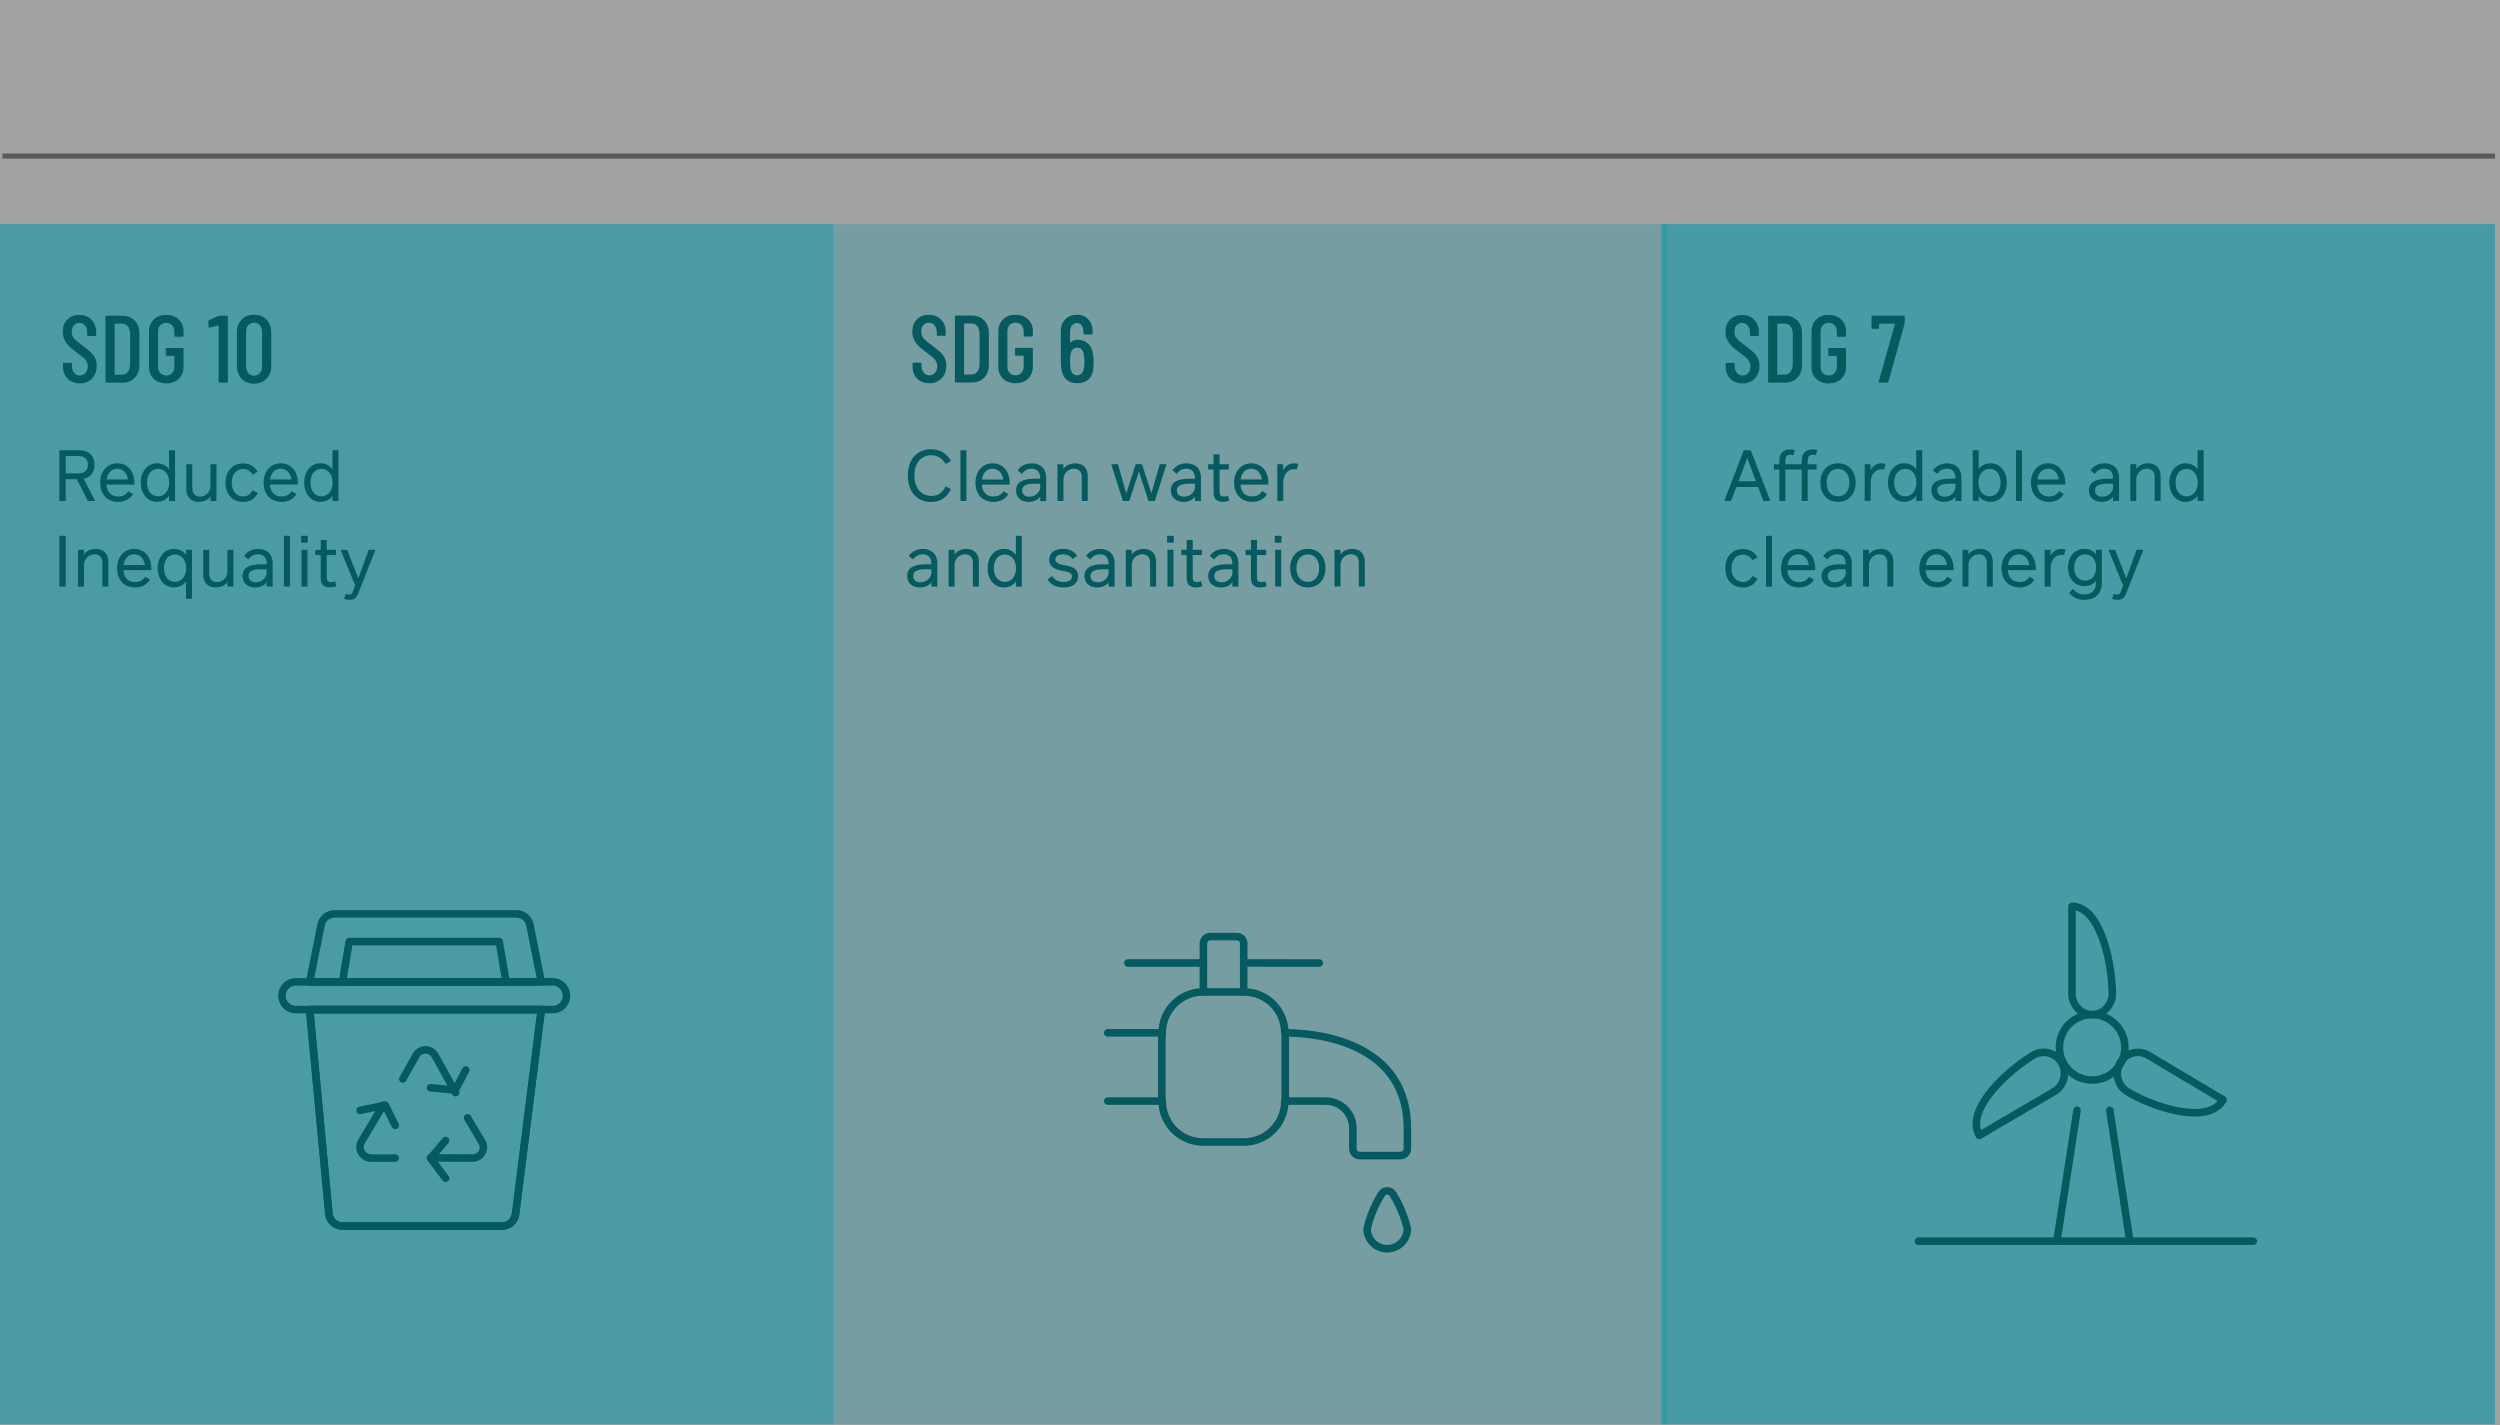 <?xml version="1.0" encoding="UTF-8"?>
<svg id="Layer_1" data-name="Layer 1" xmlns="http://www.w3.org/2000/svg" viewBox="0 0 993 566">
  <rect x="0" y="0" width="993" height="566" fill="#333333" stroke="none"/>
  <defs>
    <style>
      .cls-1 {
        stroke: #595959;
        stroke-linecap: square;
        stroke-width: 2px;
      }

      .cls-1, .cls-2 {
        fill: none;
      }

      .cls-3 {
        fill: #fff;
      }

      .cls-3, .cls-4, .cls-5, .cls-6, .cls-7 {
        stroke-width: 0px;
      }

      .cls-3, .cls-4, .cls-5, .cls-7 {
        isolation: isolate;
      }

      .cls-3, .cls-5 {
        opacity: .54;
      }

      .cls-4 {
        opacity: .27;
      }

      .cls-4, .cls-5, .cls-7 {
        fill: #0096a9;
      }

      .cls-6 {
        fill: #055a60;
      }

      .cls-7 {
        opacity: .56;
      }

      .cls-2 {
        stroke: #055a60;
        stroke-linecap: round;
        stroke-linejoin: round;
        stroke-width: 3px;
      }
    </style>
  </defs>
  <rect class="cls-3" width="993" height="566"/>
  <rect class="cls-5" y="89" width="331" height="476.73"/>
  <rect class="cls-4" x="331" y="89" width="331" height="476.73"/>
  <rect class="cls-7" x="660" y="89" width="331" height="476.73"/>
  <path class="cls-6" d="m369.13,152.23c-2,0-3.62-.62-4.86-1.86-1.22-1.27-1.82-2.91-1.82-4.94v-.99c0-.25.13-.38.38-.38h2.81c.25,0,.38.13.38.38v.8c0,1.17.29,2.1.87,2.81.58.68,1.33,1.03,2.24,1.03s1.66-.33,2.24-.99c.61-.68.91-1.57.91-2.66,0-.74-.17-1.38-.49-1.94-.3-.56-.72-1.05-1.25-1.48-.51-.46-1.34-1.12-2.51-1.98-1.29-.96-2.3-1.79-3.04-2.47-.73-.68-1.35-1.51-1.86-2.47-.51-.96-.76-2.09-.76-3.38,0-2.05.61-3.67,1.82-4.86,1.22-1.22,2.8-1.82,4.75-1.82s3.65.65,4.86,1.94c1.24,1.29,1.86,2.99,1.86,5.09v.95c0,.25-.13.38-.38.38h-2.81c-.25,0-.38-.13-.38-.38v-1.03c0-1.14-.29-2.05-.87-2.74-.58-.71-1.34-1.06-2.28-1.06-.89,0-1.61.32-2.17.95-.56.61-.84,1.47-.84,2.58,0,1.01.28,1.88.84,2.58.56.68,1.63,1.61,3.23,2.77,1.52,1.14,2.66,2.07,3.42,2.77.79.71,1.38,1.49,1.79,2.36.43.84.65,1.84.65,3,0,2.13-.62,3.84-1.86,5.13-1.24,1.27-2.86,1.9-4.86,1.9Zm10.53-.3c-.25,0-.38-.13-.38-.38v-25.84c0-.25.13-.38.38-.38h6.23c2.1,0,3.77.65,5.02,1.94,1.24,1.29,1.86,3.04,1.86,5.24v12.24c0,2.2-.62,3.95-1.86,5.24-1.24,1.29-2.91,1.94-5.02,1.94h-6.23Zm3.27-3.31c0,.1.05.15.15.15l2.77-.04c.96,0,1.73-.37,2.32-1.1.58-.76.89-1.79.91-3.08v-11.86c0-1.29-.29-2.32-.87-3.08-.58-.76-1.37-1.14-2.36-1.14h-2.77c-.1,0-.15.05-.15.15v19.99Zm20.44,3.61c-2.05,0-3.71-.61-4.98-1.82-1.24-1.22-1.86-2.82-1.86-4.83v-13.91c0-2,.62-3.61,1.86-4.83,1.27-1.22,2.93-1.82,4.98-1.82s3.71.61,4.98,1.82c1.27,1.22,1.9,2.84,1.9,4.86v1.6c0,.25-.13.38-.38.38h-2.89c-.25,0-.38-.13-.38-.38v-1.67c0-1.04-.3-1.88-.91-2.51-.58-.63-1.36-.95-2.32-.95s-1.75.32-2.36.95c-.58.63-.87,1.47-.87,2.51v13.98c0,1.04.29,1.88.87,2.51.61.63,1.39.95,2.36.95s1.73-.32,2.32-.95c.61-.63.91-1.47.91-2.51v-4.18c0-.1-.05-.15-.15-.15h-2.89c-.25,0-.38-.13-.38-.38v-2.36c0-.25.13-.38.38-.38h6.31c.25,0,.38.13.38.38v7.03c0,2-.63,3.61-1.9,4.83-1.27,1.22-2.93,1.82-4.98,1.82Zm30.77-11.44c.18.96.27,1.95.27,2.96,0,.68-.05,1.56-.15,2.62-.15,1.88-.79,3.32-1.9,4.33-1.11,1.01-2.61,1.52-4.48,1.52-1.72,0-3.14-.47-4.26-1.41-1.09-.94-1.76-2.32-2.01-4.14-.15-.76-.23-1.65-.23-2.66l-.04-12.39c0-2,.6-3.6,1.79-4.79,1.19-1.22,2.76-1.82,4.71-1.82,1.8,0,3.27.61,4.41,1.82,1.16,1.19,1.75,2.79,1.75,4.79v.84c0,.25-.13.38-.38.38h-2.89c-.25,0-.38-.13-.38-.38v-.68c0-1.04-.24-1.88-.72-2.51-.48-.66-1.08-.99-1.79-.99-.84,0-1.52.33-2.05.99-.51.63-.76,1.47-.76,2.51v4.18c0,.13.06.15.19.08.73-.74,1.66-1.1,2.77-1.1,1.72,0,3.13.53,4.22,1.6,1.09,1.06,1.74,2.48,1.94,4.26Zm-3.57,5.28c.1-.81.15-1.66.15-2.55,0-.79-.09-1.77-.27-2.96-.36-1.65-1.23-2.47-2.62-2.47s-2.27.86-2.62,2.58c-.13.81-.19,1.76-.19,2.85,0,.99.05,1.9.15,2.74.35,1.88,1.24,2.81,2.66,2.81.73,0,1.33-.25,1.79-.76.48-.51.8-1.25.95-2.24Z"/>
  <path class="cls-6" d="m692.13,152.3c-2,0-3.62-.62-4.86-1.86-1.22-1.27-1.82-2.91-1.82-4.94v-.99c0-.25.13-.38.38-.38h2.81c.25,0,.38.13.38.38v.8c0,1.17.29,2.1.87,2.81.58.68,1.33,1.03,2.24,1.03s1.66-.33,2.24-.99c.61-.68.91-1.57.91-2.66,0-.74-.17-1.38-.49-1.94-.3-.56-.72-1.05-1.25-1.48-.51-.46-1.34-1.12-2.51-1.98-1.29-.96-2.31-1.79-3.04-2.47s-1.35-1.51-1.86-2.47-.76-2.09-.76-3.38c0-2.05.61-3.67,1.82-4.86,1.22-1.22,2.8-1.82,4.75-1.82s3.65.65,4.86,1.94c1.24,1.29,1.86,2.99,1.86,5.09v.95c0,.25-.13.38-.38.38h-2.81c-.25,0-.38-.13-.38-.38v-1.03c0-1.14-.29-2.05-.87-2.74-.58-.71-1.34-1.06-2.28-1.06-.89,0-1.61.32-2.17.95-.56.61-.84,1.47-.84,2.58,0,1.01.28,1.88.84,2.58.56.68,1.63,1.61,3.23,2.77,1.52,1.14,2.66,2.07,3.42,2.77.78.71,1.38,1.49,1.79,2.36.43.84.65,1.84.65,3,0,2.13-.62,3.84-1.86,5.13-1.24,1.27-2.86,1.9-4.86,1.9Zm10.53-.3c-.25,0-.38-.13-.38-.38v-25.84c0-.25.13-.38.38-.38h6.23c2.1,0,3.77.65,5.02,1.94,1.24,1.29,1.86,3.04,1.86,5.24v12.24c0,2.2-.62,3.95-1.86,5.24-1.24,1.29-2.91,1.94-5.02,1.94h-6.23Zm3.27-3.31c0,.1.05.15.15.15l2.77-.04c.96,0,1.74-.37,2.32-1.1.58-.76.89-1.79.91-3.08v-11.86c0-1.29-.29-2.32-.87-3.08-.58-.76-1.37-1.14-2.36-1.14h-2.77c-.1,0-.15.05-.15.15v19.99Zm20.44,3.61c-2.05,0-3.71-.61-4.98-1.82-1.24-1.22-1.86-2.82-1.86-4.83v-13.91c0-2,.62-3.61,1.86-4.83,1.27-1.22,2.93-1.82,4.98-1.82s3.71.61,4.98,1.82c1.27,1.22,1.9,2.84,1.9,4.86v1.6c0,.25-.13.38-.38.38h-2.89c-.25,0-.38-.13-.38-.38v-1.67c0-1.04-.3-1.88-.91-2.51-.58-.63-1.36-.95-2.32-.95s-1.75.32-2.36.95c-.58.63-.87,1.47-.87,2.51v13.98c0,1.04.29,1.88.87,2.51.61.63,1.39.95,2.36.95s1.73-.32,2.32-.95c.61-.63.91-1.47.91-2.51v-4.18c0-.1-.05-.15-.15-.15h-2.89c-.25,0-.38-.13-.38-.38v-2.36c0-.25.13-.38.38-.38h6.31c.25,0,.38.13.38.38v7.03c0,2-.63,3.61-1.9,4.83-1.27,1.22-2.93,1.82-4.98,1.82Zm20.2-.3c-.13,0-.23-.04-.3-.11-.05-.08-.06-.18-.04-.3l6.42-22.88s.01-.05-.04-.08c-.03-.05-.06-.08-.11-.08h-6c-.1,0-.15.05-.15.15v1.52c0,.25-.13.38-.38.38h-2.24c-.25,0-.38-.13-.38-.38l.04-4.45c0-.25.13-.38.38-.38h12.39c.25,0,.38.13.38.38v2.55c0,.05-.03.2-.08.46l-6.42,22.91c-.05.2-.19.3-.42.3h-3.04Z"/>
  <path class="cls-1" d="m2,62h988"/>
  <path class="cls-2" d="m215,390h-92l4.54-22.68c.51-2.52,2.73-4.32,5.31-4.32h72.3c2.57,0,4.79,1.8,5.31,4.32l4.54,22.68Z"/>
  <path class="cls-2" d="m201,390h-65l2.71-16h59.58l2.71,16h0Z"/>
  <path class="cls-2" d="m204.77,482.29c-.34,2.69-2.64,4.71-5.37,4.71h-63.35c-2.8.01-5.15-2.1-5.41-4.88l-7.64-81.12h92l-10.23,81.29Z"/>
  <path class="cls-2" d="m225,395.5c0,3.04-2.41,5.5-5.38,5.5h-102.24c-2.97,0-5.38-2.46-5.38-5.5s2.41-5.5,5.38-5.5h102.24c2.97,0,5.38,2.46,5.38,5.5Z"/>
  <path class="cls-2" d="m204.77,482.29c-.34,2.69-2.64,4.71-5.37,4.71h-63.35c-2.8.01-5.15-2.1-5.41-4.88l-7.64-81.12h92l-10.23,81.29Z"/>
  <path class="cls-2" d="m157,447l-3.98-8-10.02,2.03"/>
  <path class="cls-2" d="m157,460h-9.51c-1.61,0-3.09-.83-3.89-2.19-.8-1.36-.8-3.05.01-4.4l8.56-14.4"/>
  <path class="cls-2" d="m177,453l-6,7.09,6,7.91"/>
  <path class="cls-2" d="m185.7,444l5.72,9.62c.78,1.32.78,2.94,0,4.25-.78,1.31-2.23,2.12-3.79,2.12l-16.62-.07"/>
  <path class="cls-2" d="m171,432.05l9.8.95,4.2-8"/>
  <path class="cls-2" d="m160,428.55l5.23-9.29c.78-1.39,2.22-2.25,3.78-2.25s3.01.86,3.78,2.25l8.21,14.75"/>
  <path class="cls-2" d="m762,493h133"/>
  <circle class="cls-2" cx="831" cy="416" r="13"/>
  <path class="cls-2" d="m823,360v34.91c.11,4.5,3.66,8.09,8,8.09s7.89-3.59,8-8.09c.02-11.95-4.64-34.91-16-34.91Z"/>
  <path class="cls-2" d="m786.17,451l29.95-17.55c3.76-2.39,4.99-7.37,2.77-11.27-2.22-3.9-7.08-5.32-11-3.2-10.26,6.01-27.56,21.76-21.72,32.02Z"/>
  <path class="cls-2" d="m883,436.84l-29.65-17.65c-2.53-1.56-5.67-1.6-8.23-.09-2.56,1.5-4.13,4.31-4.12,7.35.02,3.04,1.62,5.83,4.19,7.3,10.15,6.04,32.03,13.41,37.81,3.09Z"/>
  <path class="cls-2" d="m825,441l-8,52"/>
  <path class="cls-2" d="m838,441l8,52"/>
  <path class="cls-6" d="m34.9,199l-4.37-8.65h-4.42v8.65h-2.53v-20.16h8.01c3.63,0,5.95,2.14,5.95,5.77,0,3.02-1.62,5-4.28,5.57l4.58,8.82h-2.93Zm-8.79-17.84v6.87h5.28c2.21,0,3.54-1.3,3.54-3.43s-1.33-3.44-3.54-3.44h-5.28Zm16.18,11.31c.21,2.84,1.74,4.73,4.66,4.73,1.5,0,2.87-.42,4.03-2.14l1.89,1.22c-1.27,1.96-3.35,3.08-5.87,3.08-4.4,0-7.21-3.02-7.21-7.62s2.83-7.71,6.82-7.71,6.79,3.08,6.79,7.81v.63h-11.12Zm4.31-6.3c-2.18,0-3.85,1.54-4.24,4.28h8.48c-.41-2.69-2.04-4.28-4.24-4.28Zm20.54-7.34h2.38v20.16h-2.37v-2.06c-.73,1.13-2.28,2.42-4.9,2.42-3.51,0-6.33-3.11-6.33-7.66s2.81-7.67,6.33-7.67c2.52,0,4.1,1.19,4.89,2.42v-7.62Zm-4.35,18.31c2.55,0,4.42-2.17,4.42-5.45s-1.9-5.46-4.42-5.46c-2.37,0-4.4,1.86-4.4,5.46s2.03,5.45,4.4,5.45Zm20.81-12.75h2.38v14.6h-2.37v-1.85c-.45.74-1.9,2.2-4.77,2.2s-4.84-1.85-4.84-4.97v-9.98h2.38v9.46c0,2.18,1.2,3.39,3.04,3.39,2.56,0,4.19-2.16,4.19-4.19v-8.67Zm13.02,14.97c-4.26,0-7.03-3.01-7.03-7.64s2.79-7.63,6.97-7.63c2.24,0,4.41.84,5.8,3.29l-2.03,1.15c-.94-1.58-2.14-2.24-3.67-2.24-2.8,0-4.61,2.11-4.61,5.43s1.83,5.45,4.61,5.45c1.58,0,2.77-.76,3.67-2.42l2.09,1.06c-1.48,2.79-3.57,3.56-5.8,3.56Zm10.58-6.89c.21,2.84,1.74,4.73,4.66,4.73,1.5,0,2.87-.42,4.03-2.14l1.89,1.22c-1.27,1.96-3.35,3.08-5.87,3.08-4.4,0-7.21-3.02-7.21-7.62s2.83-7.71,6.82-7.71,6.79,3.08,6.79,7.81v.63h-11.12Zm4.31-6.3c-2.18,0-3.85,1.54-4.24,4.28h8.48c-.41-2.69-2.04-4.28-4.24-4.28Zm20.54-7.34h2.38v20.16h-2.37v-2.06c-.73,1.13-2.28,2.42-4.9,2.42-3.51,0-6.33-3.11-6.33-7.66s2.81-7.67,6.33-7.67c2.52,0,4.1,1.19,4.89,2.42v-7.62Zm-4.35,18.31c2.55,0,4.42-2.17,4.42-5.45s-1.9-5.46-4.42-5.46c-2.37,0-4.4,1.86-4.4,5.46s2.03,5.45,4.4,5.45Zm-104.13,35.85v-20.16h2.55v20.16h-2.55Zm14.58-14.97c2.87,0,4.89,1.85,4.89,4.98v9.98h-2.38v-9.45c0-2.18-1.19-3.37-3.08-3.37-2.56,0-4.19,2.13-4.19,4.16v8.67h-2.38v-14.6h2.35v1.88c.43-.74,1.89-2.24,4.79-2.24Zm10.86,8.44c.21,2.84,1.74,4.73,4.66,4.73,1.5,0,2.87-.42,4.03-2.14l1.89,1.22c-1.27,1.96-3.35,3.08-5.87,3.08-4.4,0-7.21-3.02-7.21-7.62s2.83-7.71,6.82-7.71,6.79,3.08,6.79,7.81v.63h-11.12Zm4.31-6.3c-2.18,0-3.85,1.54-4.24,4.28h8.48c-.41-2.69-2.04-4.28-4.24-4.28Zm20.57-1.78h2.37v19.5h-2.38v-6.96c-.78,1.22-2.37,2.41-4.89,2.41-3.53,0-6.34-3.11-6.34-7.67s2.81-7.64,6.34-7.64c2.62,0,4.17,1.27,4.9,2.42v-2.06Zm-4.37,12.74c2.53,0,4.42-2.16,4.42-5.46s-1.89-5.43-4.42-5.43c-2.37,0-4.4,1.83-4.4,5.43s2.03,5.46,4.4,5.46Zm20.8-12.74h2.38v14.6h-2.37v-1.85c-.45.74-1.9,2.2-4.77,2.2s-4.84-1.85-4.84-4.97v-9.98h2.38v9.46c0,2.18,1.2,3.39,3.04,3.39,2.56,0,4.19-2.16,4.19-4.19v-8.67Zm12.21-.35c3.32,0,5.77,1.82,5.77,5.8v9.16h-2.37v-1.82c-.6,1.05-2.07,2.17-4.56,2.17-2.93,0-5.04-1.71-5.04-4.54,0-3.37,2.76-4.66,7.27-4.66h2.32v-.14c0-2.63-1.3-3.84-3.44-3.84-1.62,0-2.9.73-3.81,2.06l-1.71-1.39c1.27-1.81,3.15-2.8,5.57-2.8Zm3.39,9.46v-1.39h-1.72c-3.19,0-5.47.43-5.47,2.67,0,1.61,1.13,2.51,2.94,2.51,2.76,0,4.26-2.28,4.26-3.79Zm6.85,5.49v-20.16h2.38v20.16h-2.38Zm6.83-17.44v-2.72h2.65v2.72h-2.65Zm.14,17.44v-14.6h2.38v14.6h-2.38Zm13.37-2.1l.55,1.99c-.84.29-1.68.46-2.44.46-2.35,0-3.82-.92-3.82-3.67v-9.18h-2.14v-2.1h2.14v-3.93h2.38v3.93h3.65v2.1h-3.65v8.65c0,1.58.41,2.07,1.69,2.07.55,0,.97-.08,1.64-.32Zm13.33-12.5h2.69l-6.78,17.21c-.77,1.97-1.81,2.66-3.44,2.66-.69,0-1.55-.14-2.18-.32l.57-1.99c.49.13.9.22,1.36.22.81,0,1.16-.28,1.53-1.26l.88-2.38-5.81-14.14h2.66l4.4,11.34,4.13-11.34Z"/>
  <path class="cls-6" d="m369.88,199.41c-5.68,0-9.3-4.19-9.3-10.49s3.54-10.49,9.23-10.49c3.35,0,6.15,1.54,7.9,4.7l-2.14,1.15c-1.43-2.38-3.35-3.46-5.71-3.46-4.03,0-6.66,3.15-6.66,8.09s2.7,8.09,6.75,8.09c2.6,0,4.33-1.2,5.6-3.81l2.21,1.09c-1.78,3.47-4.34,5.11-7.87,5.11Zm11.61-.41v-20.16h2.38v20.16h-2.38Zm8.46-6.52c.21,2.84,1.74,4.73,4.66,4.73,1.5,0,2.87-.42,4.03-2.14l1.89,1.22c-1.27,1.96-3.35,3.08-5.87,3.08-4.4,0-7.21-3.02-7.21-7.62s2.83-7.71,6.82-7.71,6.79,3.08,6.79,7.81v.63h-11.12Zm4.31-6.3c-2.18,0-3.85,1.54-4.24,4.28h8.48c-.41-2.69-2.04-4.28-4.24-4.28Zm15.52-2.13c3.32,0,5.77,1.82,5.77,5.8v9.16h-2.37v-1.82c-.6,1.05-2.07,2.17-4.56,2.17-2.93,0-5.04-1.71-5.04-4.54,0-3.37,2.76-4.66,7.27-4.66h2.32v-.14c0-2.63-1.3-3.84-3.44-3.84-1.62,0-2.9.73-3.81,2.06l-1.71-1.39c1.27-1.81,3.15-2.8,5.57-2.8Zm3.39,9.46v-1.39h-1.72c-3.19,0-5.47.43-5.47,2.67,0,1.61,1.13,2.51,2.94,2.51,2.76,0,4.26-2.28,4.26-3.79Zm13.99-9.48c2.87,0,4.89,1.85,4.89,4.98v9.98h-2.38v-9.45c0-2.18-1.19-3.37-3.08-3.37-2.56,0-4.19,2.13-4.19,4.16v8.67h-2.38v-14.6h2.35v1.88c.43-.74,1.89-2.24,4.79-2.24Zm33.51.36h2.65l-4.61,14.6h-2.53l-3.81-11.69-3.82,11.69h-2.55l-4.61-14.6h2.66l3.3,11.58,3.74-11.58h2.53l3.72,11.56,3.32-11.56Zm10.58-.35c3.32,0,5.77,1.82,5.77,5.8v9.16h-2.37v-1.82c-.6,1.05-2.07,2.17-4.56,2.17-2.93,0-5.04-1.71-5.04-4.54,0-3.37,2.76-4.66,7.27-4.66h2.32v-.14c0-2.63-1.3-3.84-3.44-3.84-1.62,0-2.9.73-3.81,2.06l-1.71-1.39c1.27-1.81,3.15-2.8,5.57-2.8Zm3.39,9.46v-1.39h-1.72c-3.19,0-5.47.43-5.47,2.67,0,1.61,1.13,2.51,2.94,2.51,2.76,0,4.26-2.28,4.26-3.79Zm13.09,3.39l.55,1.99c-.84.29-1.68.46-2.44.46-2.35,0-3.82-.92-3.82-3.67v-9.18h-2.14v-2.1h2.14v-3.93h2.38v3.93h3.65v2.1h-3.65v8.65c0,1.58.41,2.07,1.69,2.07.55,0,.97-.08,1.64-.32Zm4.96-4.42c.21,2.84,1.74,4.73,4.66,4.73,1.5,0,2.87-.42,4.03-2.14l1.89,1.22c-1.27,1.96-3.35,3.08-5.87,3.08-4.4,0-7.21-3.02-7.21-7.62s2.83-7.71,6.82-7.71,6.79,3.08,6.79,7.81v.63h-11.12Zm4.31-6.3c-2.18,0-3.85,1.54-4.24,4.28h8.48c-.41-2.69-2.04-4.28-4.24-4.28Zm17.02-2.13c.35,0,1.01.04,1.62.22l-.59,2.25c-.31-.07-.77-.13-1.18-.13-2.37,0-4.16,2.24-4.16,5.31v7.29h-2.38v-14.6h2.35v2.39c.43-.88,1.69-2.74,4.33-2.74Zm-147.49,34c3.32,0,5.77,1.82,5.77,5.8v9.16h-2.37v-1.82c-.6,1.05-2.07,2.17-4.56,2.17-2.93,0-5.04-1.71-5.04-4.54,0-3.37,2.76-4.66,7.27-4.66h2.32v-.14c0-2.63-1.3-3.84-3.44-3.84-1.62,0-2.9.73-3.81,2.06l-1.71-1.39c1.27-1.81,3.15-2.8,5.57-2.8Zm3.39,9.46v-1.39h-1.72c-3.19,0-5.47.43-5.47,2.67,0,1.61,1.13,2.51,2.94,2.51,2.76,0,4.26-2.28,4.26-3.79Zm13.99-9.48c2.87,0,4.89,1.85,4.89,4.98v9.98h-2.38v-9.45c0-2.18-1.19-3.37-3.08-3.37-2.56,0-4.19,2.13-4.19,4.16v8.67h-2.38v-14.6h2.35v1.88c.43-.74,1.89-2.24,4.79-2.24Zm19.58-5.19h2.38v20.16h-2.37v-2.06c-.73,1.13-2.28,2.42-4.9,2.42-3.51,0-6.33-3.11-6.33-7.66s2.81-7.67,6.33-7.67c2.52,0,4.1,1.19,4.89,2.42v-7.62Zm-4.35,18.31c2.55,0,4.42-2.17,4.42-5.45s-1.9-5.46-4.42-5.46c-2.37,0-4.4,1.86-4.4,5.46s2.03,5.45,4.4,5.45Zm23.33,2.23c-3.21,0-5.25-1.34-6.4-3.22l1.88-1.3c.97,1.54,2.51,2.32,4.55,2.32s3.28-.85,3.28-2.2c0-1.58-1.69-1.9-3.77-2.25-2.63-.43-5.25-1.36-5.25-4.47,0-2.74,2.31-4.24,5.53-4.24,2.46,0,4.33.94,5.6,2.74l-1.85,1.32c-.9-1.26-2.13-1.88-3.75-1.88-1.75,0-3.11.66-3.11,1.97,0,1.54,1.67,2,3.68,2.35,2.56.45,5.35,1.06,5.35,4.4,0,2.79-2.28,4.45-5.74,4.45Zm14.47-15.33c3.32,0,5.77,1.82,5.77,5.8v9.16h-2.37v-1.82c-.6,1.05-2.07,2.17-4.56,2.17-2.93,0-5.04-1.71-5.04-4.54,0-3.37,2.76-4.66,7.27-4.66h2.32v-.14c0-2.63-1.3-3.84-3.44-3.84-1.62,0-2.9.73-3.81,2.06l-1.71-1.39c1.27-1.81,3.15-2.8,5.57-2.8Zm3.39,9.46v-1.39h-1.72c-3.19,0-5.47.43-5.47,2.67,0,1.61,1.13,2.51,2.94,2.51,2.76,0,4.26-2.28,4.26-3.79Zm13.99-9.48c2.87,0,4.89,1.85,4.89,4.98v9.98h-2.38v-9.45c0-2.18-1.19-3.37-3.08-3.37-2.56,0-4.19,2.13-4.19,4.16v8.67h-2.38v-14.6h2.35v1.88c.43-.74,1.89-2.24,4.79-2.24Zm9.24-2.48v-2.72h2.65v2.72h-2.65Zm.14,17.44v-14.6h2.38v14.6h-2.38Zm13.37-2.1l.55,1.99c-.84.29-1.68.46-2.44.46-2.35,0-3.82-.92-3.82-3.67v-9.18h-2.14v-2.1h2.14v-3.93h2.38v3.93h3.65v2.1h-3.65v8.65c0,1.58.41,2.07,1.69,2.07.55,0,.97-.08,1.64-.32Zm9.04-12.85c3.32,0,5.77,1.82,5.77,5.8v9.16h-2.37v-1.82c-.6,1.05-2.07,2.17-4.56,2.17-2.93,0-5.04-1.71-5.04-4.54,0-3.37,2.76-4.66,7.27-4.66h2.32v-.14c0-2.63-1.3-3.84-3.44-3.84-1.62,0-2.9.73-3.81,2.06l-1.71-1.39c1.27-1.81,3.15-2.8,5.57-2.8Zm3.39,9.46v-1.39h-1.72c-3.19,0-5.47.43-5.47,2.67,0,1.61,1.13,2.51,2.94,2.51,2.76,0,4.26-2.28,4.26-3.79Zm13.09,3.39l.55,1.99c-.84.29-1.68.46-2.44.46-2.35,0-3.82-.92-3.82-3.67v-9.18h-2.14v-2.1h2.14v-3.93h2.38v3.93h3.65v2.1h-3.65v8.65c0,1.58.41,2.07,1.69,2.07.55,0,.97-.08,1.64-.32Zm3.77-15.34v-2.72h2.65v2.72h-2.65Zm.14,17.44v-14.6h2.38v14.6h-2.38Zm12.96.36c-4.16,0-7-3.01-7-7.67s2.84-7.66,7-7.66,7,3,7,7.66-2.86,7.67-7,7.67Zm0-2.23c2.72,0,4.52-2.11,4.52-5.45s-1.81-5.45-4.52-5.45-4.52,2.11-4.52,5.45,1.79,5.45,4.52,5.45Zm17.74-13.1c2.87,0,4.89,1.85,4.89,4.98v9.98h-2.38v-9.45c0-2.18-1.19-3.37-3.08-3.37-2.56,0-4.19,2.13-4.19,4.16v8.67h-2.38v-14.6h2.35v1.88c.43-.74,1.89-2.24,4.79-2.24Z"/>
  <path class="cls-2" d="m559,488.16c-.11,4.36-3.66,7.84-8,7.84s-7.89-3.48-8-7.84c1.12-4.88,3.05-9.54,5.69-13.79.46-.85,1.35-1.37,2.31-1.37s1.85.53,2.31,1.37c2.64,4.25,4.57,8.9,5.69,13.79h0Z"/>
  <path class="cls-2" d="m440,410.25h21.64c0-8.98,7.27-16.25,16.23-16.25h16.23c8.96,0,16.23,7.27,16.23,16.25,16.23,0,48.68,5.42,48.68,37.92v8.12c0,1.49-1.21,2.71-2.71,2.71h-16.23c-1.49,0-2.7-1.21-2.7-2.71v-8.12c0-5.98-4.84-10.83-10.82-10.83h-16.23c0,8.98-7.26,16.25-16.23,16.25h-16.23c-8.96,0-16.23-7.27-16.23-16.25h-21.64"/>
  <path class="cls-2" d="m494,394v-19.25c0-1.52-1.19-2.75-2.67-2.75h-10.67c-1.47,0-2.67,1.23-2.67,2.75v19.25"/>
  <path class="cls-2" d="m478,382.5h-30"/>
  <path class="cls-2" d="m524,382.52l-30-.03"/>
  <path class="cls-2" d="m461.5,410v27"/>
  <path class="cls-2" d="m510.5,410v27"/>
  <path class="cls-6" d="m700.42,199l-2.1-5.57h-8.64l-2.1,5.57h-2.7l7.74-20.16h2.79l7.76,20.16h-2.74Zm-9.88-7.85h6.92l-3.46-9.17-3.46,9.17Zm27.48-7.76v1.01h3.53v2.1h-3.53v12.5h-2.38v-12.5h-6.5v12.5h-2.38v-12.5h-2.17v-2.1h2.17v-1.6c0-2.94,1.88-4.31,4.24-4.31.73,0,1.3.13,1.92.34l-.6,1.97c-.48-.13-.85-.17-1.22-.17-1.57,0-1.96.88-1.96,2.76v1.01h6.5v-1.6c0-2.94,1.88-4.31,4.26-4.31.71,0,1.3.13,1.92.34l-.62,1.97c-.46-.13-.85-.17-1.2-.17-1.57,0-1.97.88-1.97,2.76Zm12.04,15.97c-4.16,0-7-3.01-7-7.67s2.84-7.66,7-7.66,7,3,7,7.66-2.86,7.67-7,7.67Zm0-2.23c2.72,0,4.52-2.11,4.52-5.45s-1.81-5.45-4.52-5.45-4.52,2.11-4.52,5.45,1.79,5.45,4.52,5.45Zm17.28-13.09c.35,0,1.01.04,1.62.22l-.59,2.25c-.31-.07-.77-.13-1.18-.13-2.37,0-4.16,2.24-4.16,5.31v7.29h-2.38v-14.6h2.35v2.39c.43-.88,1.69-2.74,4.33-2.74Zm13.78-5.21h2.38v20.16h-2.37v-2.06c-.73,1.13-2.28,2.42-4.9,2.42-3.51,0-6.33-3.11-6.33-7.66s2.81-7.67,6.33-7.67c2.52,0,4.1,1.19,4.89,2.42v-7.62Zm-4.35,18.31c2.55,0,4.42-2.17,4.42-5.45s-1.9-5.46-4.42-5.46c-2.37,0-4.4,1.86-4.4,5.46s2.03,5.45,4.4,5.45Zm16.56-13.1c3.32,0,5.77,1.82,5.77,5.8v9.16h-2.37v-1.82c-.6,1.05-2.07,2.17-4.56,2.17-2.93,0-5.04-1.71-5.04-4.54,0-3.37,2.76-4.66,7.27-4.66h2.32v-.14c0-2.63-1.3-3.84-3.44-3.84-1.62,0-2.9.73-3.81,2.06l-1.71-1.39c1.27-1.81,3.15-2.8,5.57-2.8Zm3.39,9.46v-1.39h-1.72c-3.19,0-5.47.43-5.47,2.67,0,1.61,1.13,2.51,2.94,2.51,2.76,0,4.26-2.28,4.26-3.79Zm14.1-9.48c3.53,0,6.3,3.09,6.3,7.67s-2.79,7.66-6.31,7.66c-2.63,0-4.12-1.2-4.89-2.41v2.04h-2.35v-20.16h2.38v7.56c.84-1.29,2.35-2.37,4.87-2.37Zm-.52,13.12c2.34,0,4.34-1.85,4.34-5.45s-2-5.46-4.34-5.46c-2.53,0-4.44,2.17-4.44,5.46s1.9,5.45,4.44,5.45Zm10.44,1.85v-20.16h2.38v20.16h-2.38Zm8.46-6.52c.21,2.84,1.74,4.73,4.66,4.73,1.5,0,2.87-.42,4.03-2.14l1.89,1.22c-1.27,1.96-3.35,3.08-5.87,3.08-4.4,0-7.21-3.02-7.21-7.62s2.83-7.71,6.82-7.71,6.79,3.08,6.79,7.81v.63h-11.12Zm4.31-6.3c-2.18,0-3.85,1.54-4.24,4.28h8.48c-.41-2.69-2.04-4.28-4.24-4.28Zm22.41-2.13c3.32,0,5.77,1.82,5.77,5.8v9.16h-2.37v-1.82c-.6,1.05-2.07,2.17-4.56,2.17-2.93,0-5.04-1.71-5.04-4.54,0-3.37,2.76-4.66,7.27-4.66h2.32v-.14c0-2.63-1.3-3.84-3.44-3.84-1.62,0-2.9.73-3.81,2.06l-1.71-1.39c1.27-1.81,3.15-2.8,5.57-2.8Zm3.39,9.46v-1.39h-1.72c-3.19,0-5.47.43-5.47,2.67,0,1.61,1.13,2.51,2.94,2.51,2.76,0,4.26-2.28,4.26-3.79Zm13.99-9.48c2.87,0,4.89,1.85,4.89,4.98v9.98h-2.38v-9.45c0-2.18-1.19-3.37-3.08-3.37-2.56,0-4.19,2.13-4.19,4.16v8.67h-2.38v-14.6h2.35v1.88c.43-.74,1.89-2.24,4.79-2.24Zm19.58-5.19h2.38v20.16h-2.37v-2.06c-.73,1.13-2.28,2.42-4.9,2.42-3.51,0-6.33-3.11-6.33-7.66s2.81-7.67,6.33-7.67c2.52,0,4.1,1.19,4.89,2.42v-7.62Zm-4.35,18.31c2.55,0,4.42-2.17,4.42-5.45s-1.9-5.46-4.42-5.46c-2.37,0-4.4,1.86-4.4,5.46s2.03,5.45,4.4,5.45Zm-176.2,36.21c-4.26,0-7.03-3.01-7.03-7.64s2.79-7.63,6.97-7.63c2.24,0,4.41.84,5.8,3.29l-2.03,1.15c-.94-1.58-2.14-2.24-3.67-2.24-2.8,0-4.61,2.11-4.61,5.43s1.83,5.45,4.61,5.45c1.58,0,2.77-.76,3.67-2.42l2.09,1.06c-1.48,2.79-3.57,3.56-5.8,3.56Zm9.13-.36v-20.16h2.38v20.16h-2.38Zm8.46-6.52c.21,2.84,1.74,4.73,4.66,4.73,1.5,0,2.87-.42,4.03-2.14l1.89,1.22c-1.27,1.96-3.35,3.08-5.87,3.08-4.4,0-7.21-3.02-7.21-7.62s2.83-7.71,6.82-7.71,6.79,3.08,6.79,7.81v.63h-11.12Zm4.31-6.3c-2.18,0-3.85,1.54-4.24,4.28h8.48c-.41-2.69-2.04-4.28-4.24-4.28Zm15.52-2.13c3.32,0,5.77,1.82,5.77,5.8v9.16h-2.37v-1.82c-.6,1.05-2.07,2.17-4.56,2.17-2.93,0-5.04-1.71-5.04-4.54,0-3.37,2.76-4.66,7.27-4.66h2.32v-.14c0-2.63-1.3-3.84-3.44-3.84-1.62,0-2.9.73-3.81,2.06l-1.71-1.39c1.27-1.81,3.15-2.8,5.57-2.8Zm3.39,9.46v-1.39h-1.72c-3.19,0-5.47.43-5.47,2.67,0,1.61,1.13,2.51,2.94,2.51,2.76,0,4.26-2.28,4.26-3.79Zm13.99-9.48c2.87,0,4.89,1.85,4.89,4.98v9.98h-2.38v-9.45c0-2.18-1.19-3.37-3.08-3.37-2.56,0-4.19,2.13-4.19,4.16v8.67h-2.38v-14.6h2.35v1.88c.43-.74,1.89-2.24,4.79-2.24Zm17.72,8.44c.21,2.84,1.74,4.73,4.66,4.73,1.5,0,2.87-.42,4.03-2.14l1.89,1.22c-1.27,1.96-3.35,3.08-5.87,3.08-4.4,0-7.21-3.02-7.21-7.62s2.83-7.71,6.82-7.71,6.79,3.08,6.79,7.81v.63h-11.12Zm4.31-6.3c-2.18,0-3.85,1.54-4.24,4.28h8.48c-.41-2.69-2.04-4.28-4.24-4.28Zm17.48-2.14c2.87,0,4.89,1.85,4.89,4.98v9.98h-2.38v-9.45c0-2.18-1.19-3.37-3.08-3.37-2.56,0-4.19,2.13-4.19,4.16v8.67h-2.38v-14.6h2.35v1.88c.43-.74,1.89-2.24,4.79-2.24Zm10.86,8.44c.21,2.84,1.74,4.73,4.66,4.73,1.5,0,2.87-.42,4.03-2.14l1.89,1.22c-1.27,1.96-3.35,3.08-5.87,3.08-4.4,0-7.21-3.02-7.21-7.62s2.83-7.71,6.82-7.71,6.79,3.08,6.79,7.81v.63h-11.12Zm4.31-6.3c-2.18,0-3.85,1.54-4.24,4.28h8.48c-.41-2.69-2.04-4.28-4.24-4.28Zm17.01-2.13c.35,0,1.01.04,1.62.22l-.59,2.25c-.31-.07-.77-.13-1.18-.13-2.37,0-4.16,2.24-4.16,5.31v7.29h-2.38v-14.6h2.35v2.39c.43-.88,1.69-2.74,4.33-2.74Zm13.66.35h2.37v13.26c0,4.02-2.59,6.61-6.97,6.61-2.58,0-4.49-.91-6.1-2.73l1.6-1.58c1.23,1.51,2.79,2.17,4.58,2.17,2.95,0,4.52-1.9,4.52-4.37v-1.09c-.84,1.18-2.21,2.18-4.47,2.18-3.88,0-6.61-2.91-6.61-7.41s2.73-7.41,6.59-7.41c2.32,0,3.72,1.08,4.49,2.21v-1.85Zm-4.26,12.25c2.34,0,4.33-1.65,4.33-5.21s-1.99-5.21-4.33-5.21c-2.55,0-4.35,1.97-4.35,5.21s1.81,5.21,4.35,5.21Zm20.44-12.25h2.69l-6.78,17.21c-.77,1.97-1.81,2.66-3.44,2.66-.69,0-1.55-.14-2.18-.32l.57-1.99c.49.13.9.22,1.36.22.81,0,1.16-.28,1.53-1.26l.88-2.38-5.81-14.14h2.66l4.4,11.34,4.13-11.34Z"/>
  <g>
    <path class="cls-6" d="m26.86,150.42c-1.23-1.25-1.84-2.89-1.84-4.92v-.99c0-.25.13-.38.38-.38h2.81c.25,0,.38.13.38.38v.8c0,1.17.29,2.1.87,2.79.58.7,1.33,1.04,2.24,1.04s1.67-.34,2.26-1.01c.59-.67.89-1.55.89-2.64,0-.73-.16-1.38-.48-1.94-.32-.56-.73-1.06-1.25-1.5-.52-.44-1.36-1.1-2.53-1.96-1.29-.96-2.31-1.79-3.04-2.47-.74-.68-1.36-1.51-1.86-2.47-.51-.96-.76-2.09-.76-3.38,0-2.05.61-3.68,1.82-4.88,1.22-1.2,2.8-1.8,4.75-1.8s3.65.65,4.88,1.94c1.23,1.29,1.84,2.99,1.84,5.09v.95c0,.25-.13.38-.38.38h-2.81c-.25,0-.38-.13-.38-.38v-1.03c0-1.14-.29-2.06-.87-2.75-.58-.7-1.34-1.04-2.28-1.04-.89,0-1.61.31-2.17.93-.56.62-.84,1.49-.84,2.6,0,1.01.28,1.87.84,2.56.56.7,1.63,1.63,3.23,2.79,1.52,1.14,2.67,2.06,3.44,2.77.77.71,1.37,1.49,1.79,2.34.42.85.63,1.86.63,3.02,0,2.13-.62,3.83-1.86,5.11-1.24,1.28-2.86,1.92-4.86,1.92s-3.62-.63-4.84-1.88Z"/>
    <path class="cls-6" d="m41.89,151.62v-25.84c0-.25.13-.38.38-.38h6.23c2.1,0,3.77.65,5.02,1.94s1.86,3.04,1.86,5.24v12.24c0,2.2-.62,3.95-1.86,5.24s-2.91,1.94-5.02,1.94h-6.23c-.25,0-.38-.13-.38-.38Zm3.8-2.77l2.77-.04c.96,0,1.73-.37,2.32-1.12.58-.75.89-1.77.91-3.06v-11.86c0-1.29-.29-2.32-.87-3.08-.58-.76-1.37-1.14-2.36-1.14h-2.77c-.1,0-.15.05-.15.15v19.99c0,.1.05.15.15.15Z"/>
    <path class="cls-6" d="m61.06,150.48c-1.25-1.22-1.88-2.82-1.88-4.83v-13.91c0-2,.63-3.61,1.88-4.83,1.25-1.22,2.91-1.82,4.96-1.82s3.71.61,4.98,1.82c1.27,1.22,1.9,2.84,1.9,4.86v1.6c0,.25-.13.38-.38.38h-2.89c-.25,0-.38-.13-.38-.38v-1.67c0-1.04-.3-1.87-.89-2.51-.6-.63-1.37-.95-2.34-.95s-1.74.32-2.34.95c-.6.63-.89,1.47-.89,2.51v13.98c0,1.04.3,1.88.89,2.51.59.63,1.37.95,2.34.95s1.74-.32,2.34-.95c.59-.63.89-1.47.89-2.51v-4.18c0-.1-.05-.15-.15-.15h-2.89c-.25,0-.38-.13-.38-.38v-2.36c0-.25.13-.38.38-.38h6.31c.25,0,.38.13.38.38v7.03c0,2-.63,3.61-1.9,4.83-1.27,1.22-2.93,1.82-4.98,1.82s-3.71-.61-4.96-1.82Z"/>
    <path class="cls-6" d="m87.07,125.4h3.04c.25,0,.38.13.38.38v25.84c0,.25-.13.38-.38.38h-2.89c-.25,0-.38-.13-.38-.38v-22.23c0-.05-.02-.1-.06-.13-.04-.04-.07-.04-.09-.02l-3.38.87-.15.04c-.15,0-.25-.11-.3-.34l-.15-2.13c0-.23.09-.38.27-.46l3.65-1.71c.15-.08.3-.11.46-.11Z"/>
    <path class="cls-6" d="m95.96,150.44c-1.24-1.29-1.86-3.01-1.86-5.17v-13.15c0-2.15.62-3.88,1.86-5.17,1.24-1.29,2.89-1.94,4.94-1.94s3.71.65,4.96,1.94,1.88,3.02,1.88,5.17v13.15c0,2.15-.63,3.88-1.88,5.17s-2.91,1.94-4.96,1.94-3.7-.65-4.94-1.94Zm7.26-2.24c.58-.68.87-1.58.87-2.7v-13.6c0-1.11-.29-2.01-.87-2.7-.58-.68-1.36-1.03-2.32-1.03s-1.7.34-2.28,1.03c-.58.68-.87,1.58-.87,2.7v13.6c0,1.12.29,2.01.87,2.7.58.68,1.34,1.03,2.28,1.03s1.73-.34,2.32-1.03Z"/>
  </g>
</svg>